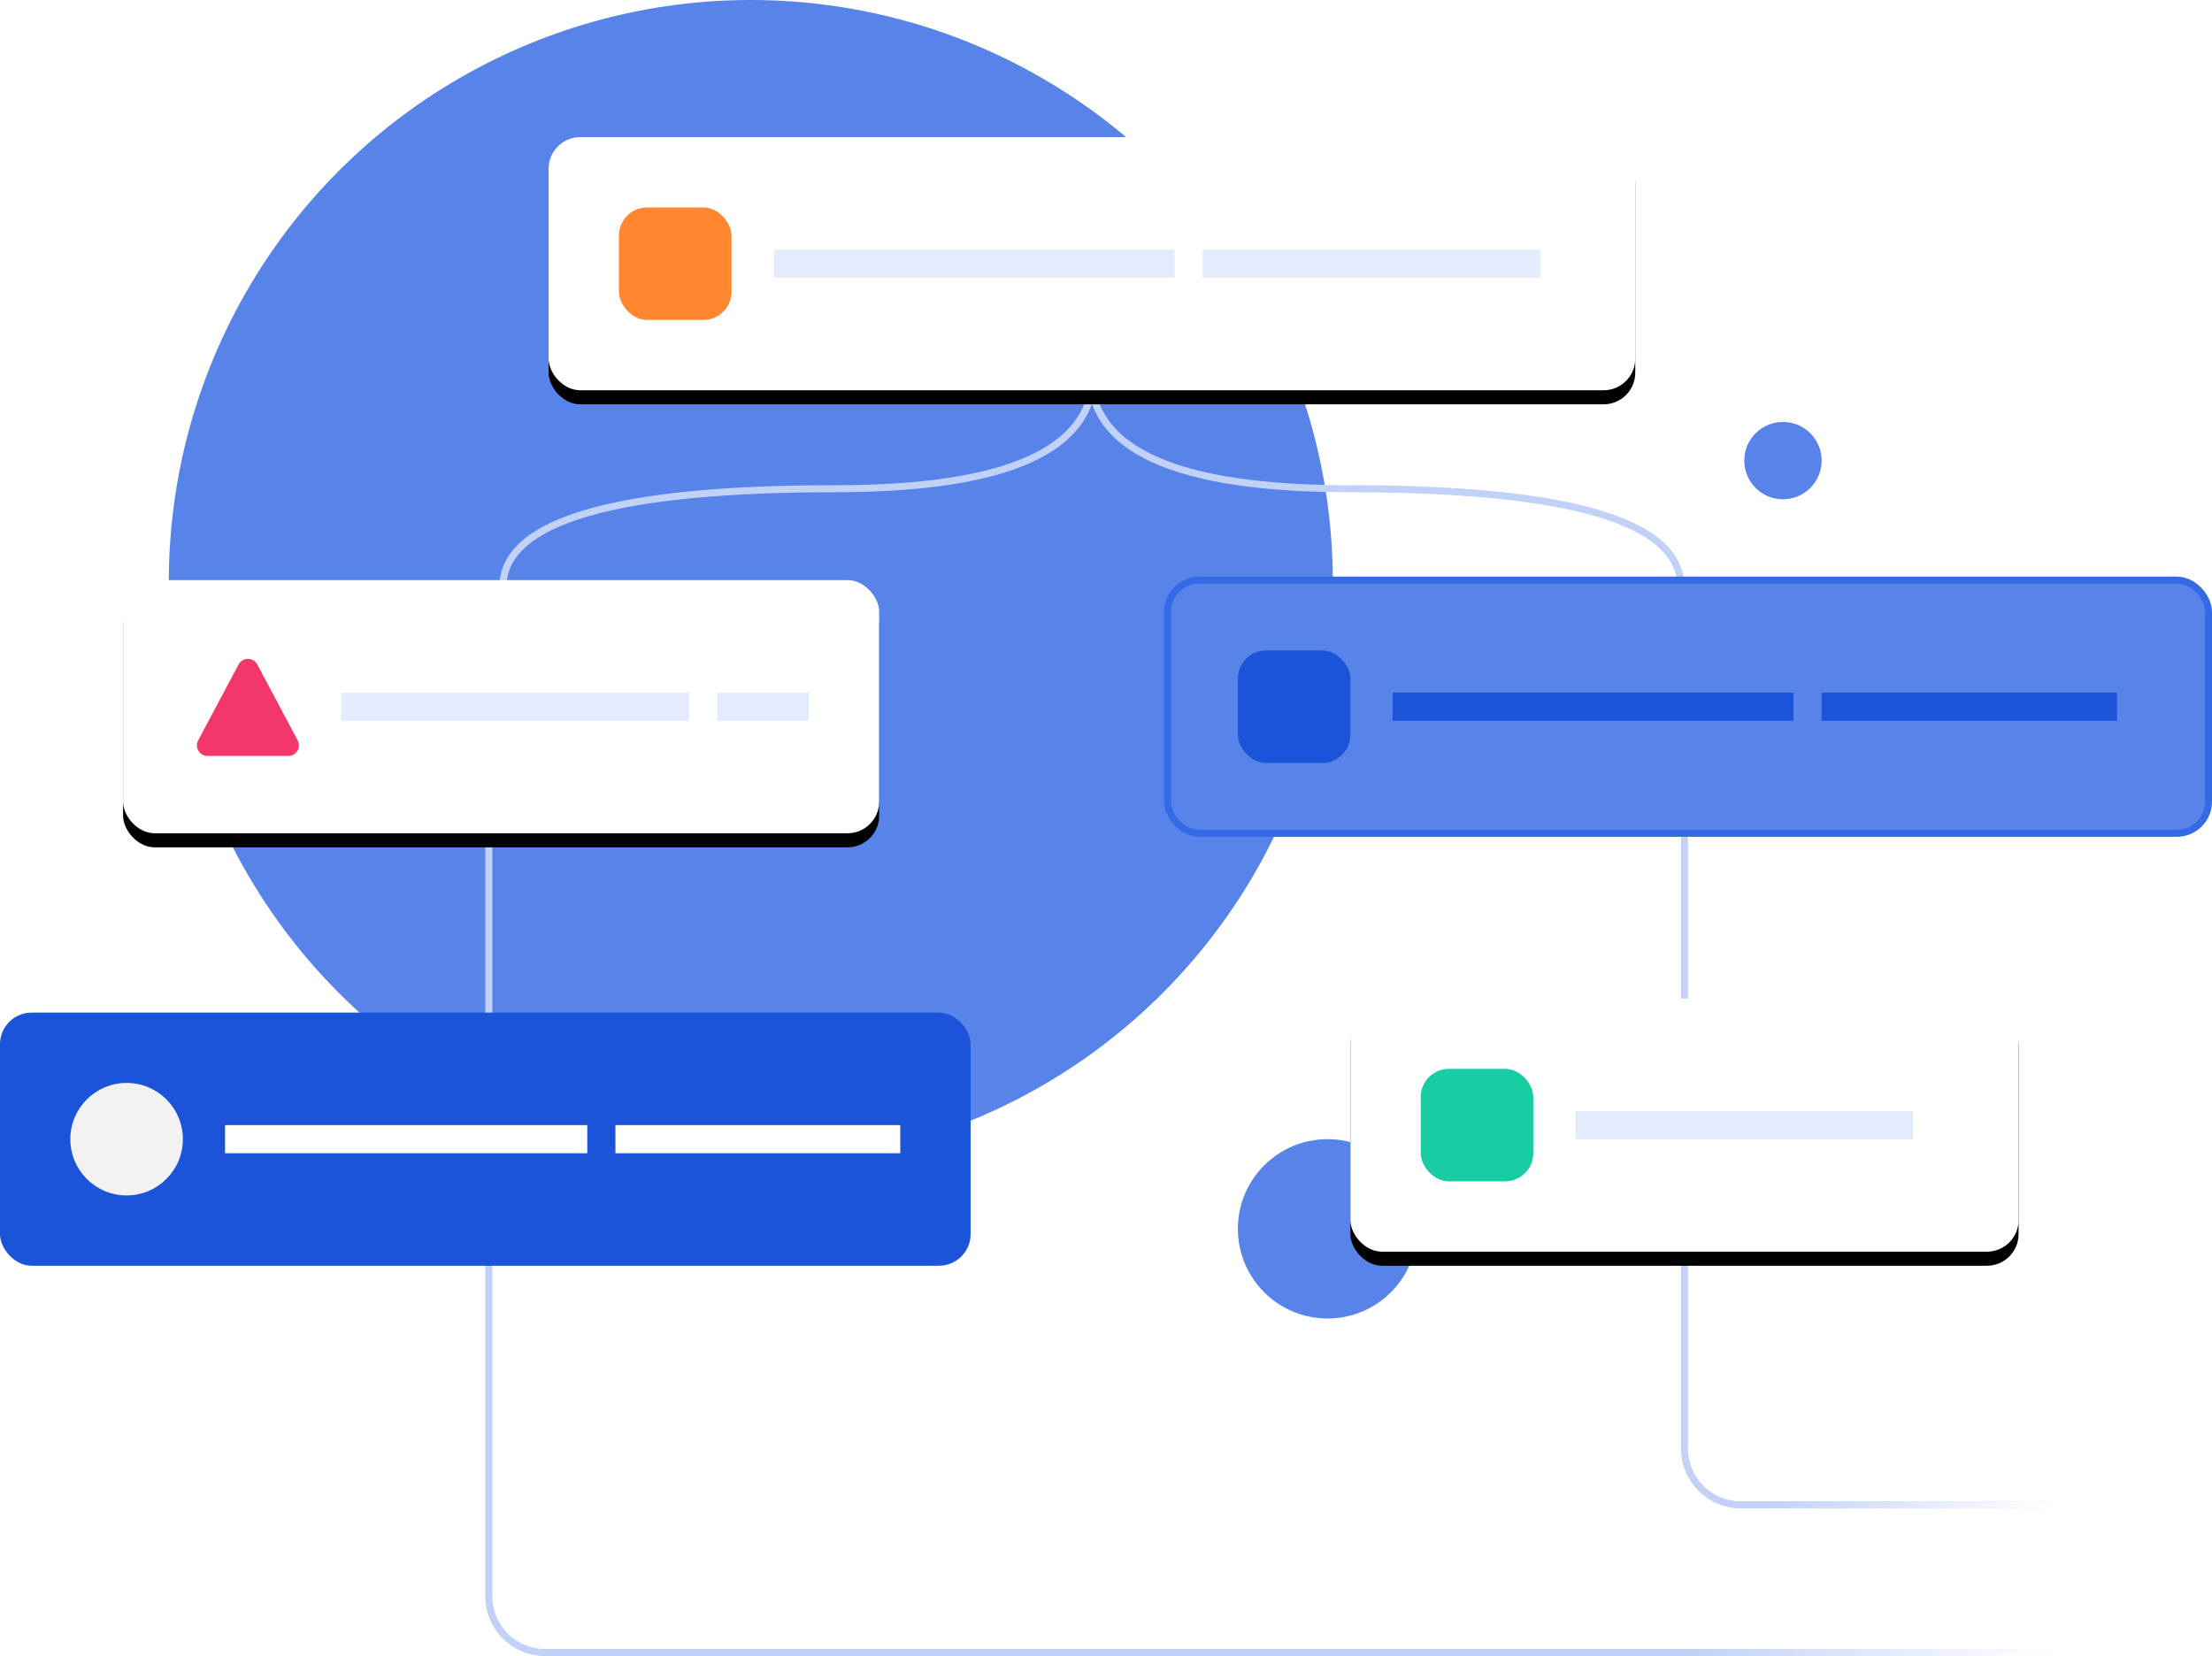 <?xml version="1.0" encoding="UTF-8"?> <svg xmlns="http://www.w3.org/2000/svg" xmlns:xlink="http://www.w3.org/1999/xlink" width="629px" height="471px" viewBox="0 0 629 471" version="1.1"><!-- Generator: Sketch 51.2 (57519) - http://www.bohemiancoding.com/sketch --><title>hero-illo copy</title><desc>Created with Sketch.</desc><defs><rect id="path-1" x="0" y="0" width="665" height="488"></rect><linearGradient x1="-1.11022302e-14%" y1="50%" x2="100%" y2="50%" id="linearGradient-3"><stop stop-color="#C1D1F7" offset="0%"></stop><stop stop-color="#FFFFFF" offset="100%"></stop></linearGradient><rect id="path-4" x="384" y="284" width="190" height="72" rx="9"></rect><filter x="-10.5%" y="-22.2%" width="121.1%" height="155.6%" id="filter-5"><feOffset dx="0" dy="4" in="SourceAlpha" result="shadowOffsetOuter1"></feOffset><feGaussianBlur stdDeviation="6" in="shadowOffsetOuter1" result="shadowBlurOuter1"></feGaussianBlur><feColorMatrix values="0 0 0 0 0.106 0 0 0 0 0.329 0 0 0 0 0.851 0 0 0 0.08 0" type="matrix" in="shadowBlurOuter1"></feColorMatrix></filter><rect id="path-6" x="156" y="39" width="309" height="72" rx="9"></rect><filter x="-6.5%" y="-22.2%" width="112.9%" height="155.6%" id="filter-7"><feOffset dx="0" dy="4" in="SourceAlpha" result="shadowOffsetOuter1"></feOffset><feGaussianBlur stdDeviation="6" in="shadowOffsetOuter1" result="shadowBlurOuter1"></feGaussianBlur><feColorMatrix values="0 0 0 0 0.106 0 0 0 0 0.329 0 0 0 0 0.851 0 0 0 0.08 0" type="matrix" in="shadowBlurOuter1"></feColorMatrix></filter><rect id="path-8" x="35" y="165" width="215" height="72" rx="9"></rect><filter x="-9.3%" y="-22.2%" width="118.6%" height="155.6%" id="filter-9"><feOffset dx="0" dy="4" in="SourceAlpha" result="shadowOffsetOuter1"></feOffset><feGaussianBlur stdDeviation="6" in="shadowOffsetOuter1" result="shadowBlurOuter1"></feGaussianBlur><feColorMatrix values="0 0 0 0 0.106 0 0 0 0 0.329 0 0 0 0 0.851 0 0 0 0.08 0" type="matrix" in="shadowBlurOuter1"></feColorMatrix></filter></defs><g id="Page-1" stroke="none" stroke-width="1" fill="none" fill-rule="evenodd"><g id="hero-illo-copy" transform="translate(-11, -4)"><mask id="mask-2" fill="white"><use xlink:href="#path-1"></use></mask><g id="Rectangle-8" fill-rule="nonzero"></g><g id="Group-17" mask="url(#mask-2)"><g transform="translate(11, 4)"><circle id="Oval-4" stroke="none" fill="#5884EA" fill-rule="nonzero" cx="213.5" cy="165.5" r="165.5"></circle><circle id="Oval-4-Copy-3" stroke="none" fill="#5884EA" fill-rule="nonzero" cx="377.5" cy="349.5" r="25.5"></circle><circle id="Oval-4-Copy-4" stroke="none" fill="#5884EA" fill-rule="nonzero" cx="507" cy="131" r="11"></circle><path d="M138,220 L140,220 L140,454 C140,462.284 146.716,469 155,469 L582,469 L582,471 L155,471 C145.611,471 138,463.389 138,454 L138,220 Z" id="Path-23" stroke="none" fill="#C1D1F7" fill-rule="nonzero"></path><rect id="Rectangle-68" stroke="none" fill="url(#linearGradient-3)" fill-rule="nonzero" x="480" y="469" width="102" height="2"></rect><path d="M478,220 L480,220 L480,412 C480,420.284 486.716,427 495,427 L583,427 L583,429 L495,429 C485.611,429 478,421.389 478,412 L478,220 Z" id="Path-23-Copy" stroke="none" fill="#C1D1F7" fill-rule="nonzero"></path><rect id="Rectangle-68" stroke="none" fill="url(#linearGradient-3)" fill-rule="nonzero" x="501" y="427" width="82" height="2"></rect><g id="Group-20" stroke="none" stroke-width="1" fill="none" fill-rule="evenodd" transform="translate(0, 288)"><rect id="Rectangle-41-Copy-3" fill="#1B54D9" x="0" y="0" width="276" height="72" rx="9"></rect><rect id="Rectangle-5" fill="#FFFFFF" fill-rule="nonzero" x="64" y="32" width="103" height="8"></rect><rect id="Rectangle-5-Copy-4" fill="#FFFFFF" fill-rule="nonzero" x="175" y="32" width="81" height="8"></rect><circle id="Oval-2" fill="#F2F2F2" fill-rule="nonzero" cx="36" cy="36" r="16"></circle></g><g id="Rectangle-41-Copy-4" stroke="none" fill="none"><use fill="black" fill-opacity="1" filter="url(#filter-5)" xlink:href="#path-4"></use><use fill="#FFFFFF" fill-rule="evenodd" xlink:href="#path-4"></use></g><rect id="Rectangle-5-Copy-3" stroke="none" fill="#E3EBFC" fill-rule="evenodd" x="448" y="316" width="96" height="8"></rect><g id="Group-19" stroke="none" stroke-width="1" fill="none" fill-rule="evenodd" transform="translate(143, 106)"><path d="M1,61 L-1,61 C-1,41.455 30.866,32 94.364,32 C142.943,32 166.968,21.229 166.968,2.58379177e-15 L168.968,-2.58379177e-15 C168.968,22.771 143.924,34 94.364,34 C32.043,34 1,43.211 1,61 Z" id="Path-22" fill="#C1D1F7" fill-rule="nonzero"></path><path d="M168.032,61 L166.032,61 C166.032,41.455 197.898,32 261.396,32 C309.975,32 334,21.229 334,0 L336,0 C336,22.771 310.956,34 261.396,34 C199.075,34 168.032,43.211 168.032,61 Z" id="Path-22-Copy" fill="#C1D1F7" fill-rule="nonzero" transform="translate(251.016, 30.5) scale(-1, 1) translate(-251.016, -30.5) "></path></g><rect id="Rectangle-41-Copy-2" stroke="#356AE6" stroke-width="2" fill="#5884EA" fill-rule="evenodd" stroke-linecap="square" stroke-linejoin="round" x="332" y="165" width="296" height="72" rx="9"></rect><rect id="Rectangle-5" stroke="none" fill="#1B54D9" fill-rule="nonzero" x="396" y="197" width="114" height="8"></rect><rect id="Rectangle-5-Copy-2" stroke="none" fill="#1B54D9" fill-rule="nonzero" x="518" y="197" width="84" height="8"></rect><rect id="Rectangle-6" stroke="none" fill="#1B54D9" fill-rule="nonzero" x="352" y="185" width="32" height="32" rx="8"></rect><g id="Rectangle-41" stroke="none" fill="none"><use fill="black" fill-opacity="1" filter="url(#filter-7)" xlink:href="#path-6"></use><use fill="#FFFFFF" fill-rule="evenodd" xlink:href="#path-6"></use></g><rect id="Rectangle-5" stroke="none" fill="#E3EBFC" fill-rule="evenodd" x="220" y="71" width="114" height="8"></rect><rect id="Rectangle-5-Copy-3" stroke="none" fill="#E3EBFC" fill-rule="evenodd" x="342" y="71" width="96" height="8"></rect><rect id="Rectangle-6" stroke="none" fill="#FF8730" fill-rule="nonzero" x="176" y="59" width="32" height="32" rx="8"></rect><rect id="Rectangle-6-Copy" stroke="none" fill="#19CCA3" fill-rule="nonzero" x="404" y="304" width="32" height="32" rx="8"></rect><g id="Rectangle-41-Copy" stroke="none" fill="none"><use fill="black" fill-opacity="1" filter="url(#filter-9)" xlink:href="#path-8"></use><use fill="#FFFFFF" fill-rule="evenodd" xlink:href="#path-8"></use></g><rect id="Rectangle-5" stroke="none" fill="#E3EBFC" fill-rule="evenodd" x="97" y="197" width="99" height="8"></rect><rect id="Rectangle-5-Copy" stroke="none" fill="#E3EBFC" fill-rule="evenodd" x="204" y="197" width="26" height="8"></rect><path d="M73.148,188.975 L84.653,210.59 C85.431,212.053 84.877,213.87 83.414,214.648 C82.98,214.879 82.496,215 82.005,215 L58.995,215 C57.338,215 55.995,213.657 55.995,212 C55.995,211.508 56.116,211.024 56.347,210.59 L67.852,188.975 C68.63,187.513 70.447,186.958 71.91,187.737 C72.436,188.017 72.868,188.449 73.148,188.975 Z" id="Triangle" stroke="none" fill="#F3376B" fill-rule="nonzero"></path></g></g></g></g></svg> 